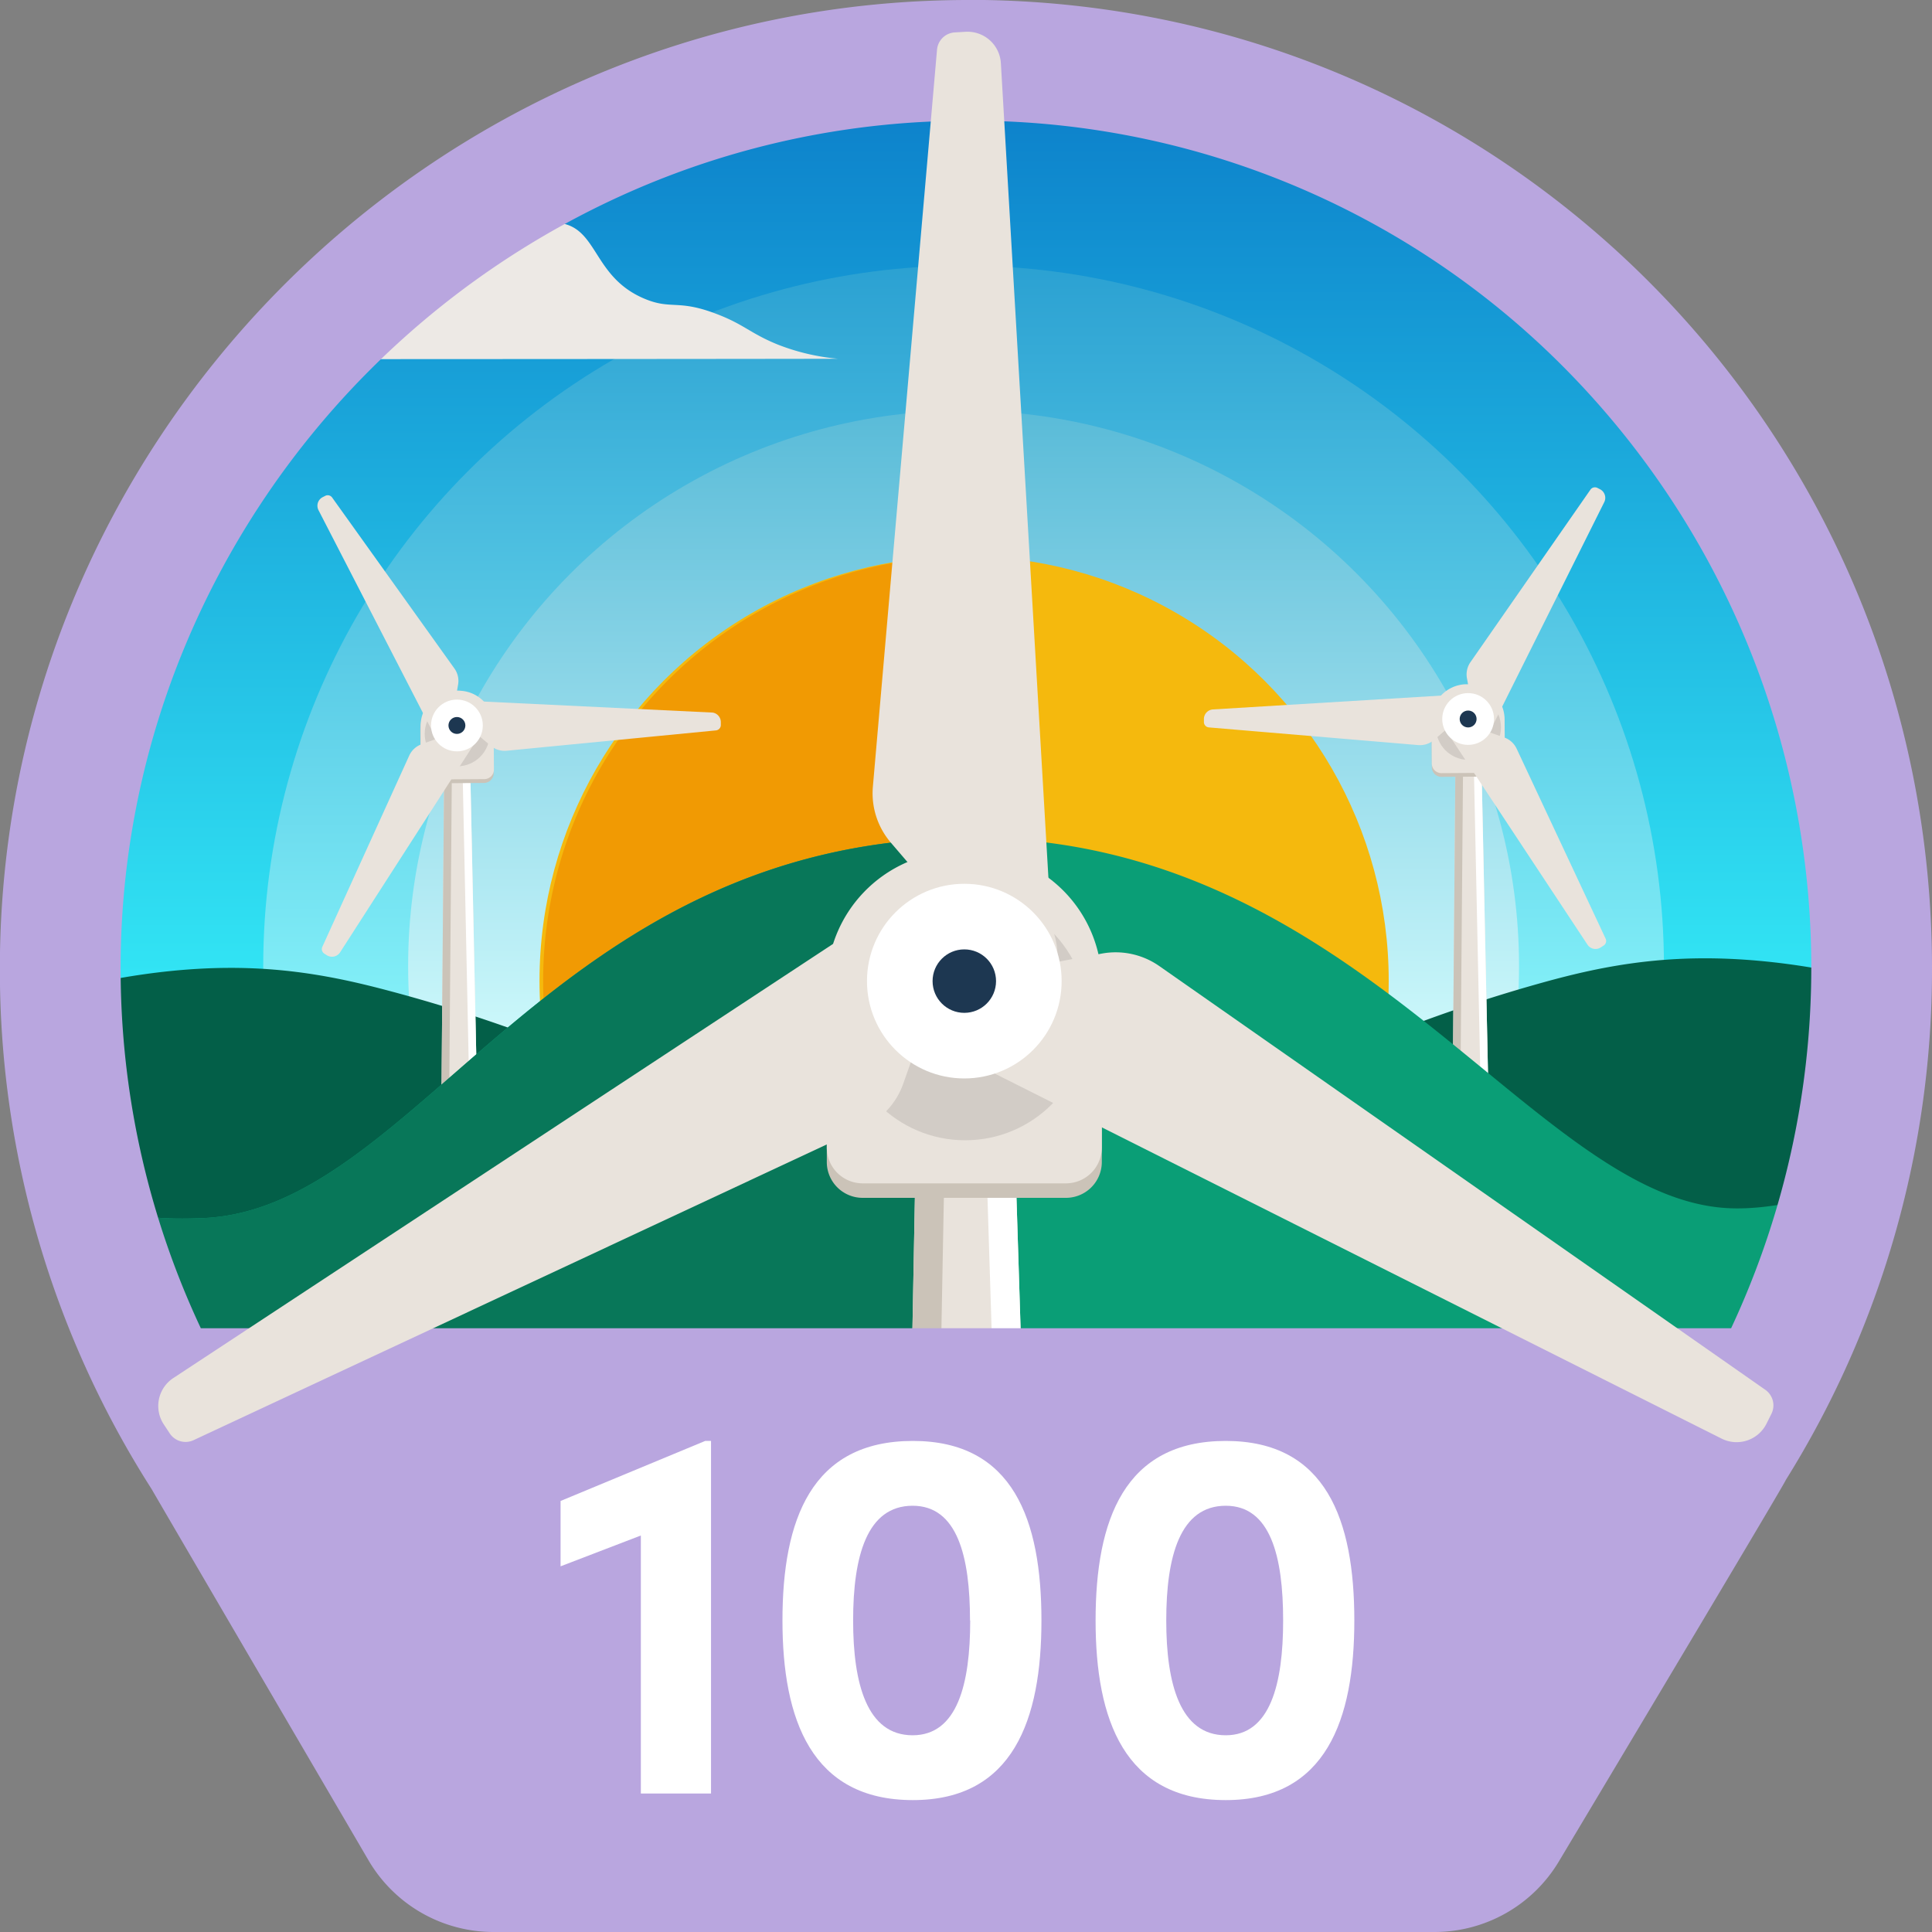 <svg xmlns="http://www.w3.org/2000/svg" xmlns:xlink="http://www.w3.org/1999/xlink" viewBox="0 0 400 400"><rect x="0" y="0" width="400" height="400" fill="#808080" stroke="none"/><defs><style>.cls-1{fill:url(#linear-gradient);}.cls-2{fill:url(#linear-gradient-2);}.cls-3{fill:url(#linear-gradient-3);}.cls-4{fill:#f5b90d;}.cls-5{fill:#f19a03;}.cls-6{fill:#035f48;}.cls-15,.cls-7{fill:#e9e3dc;}.cls-7,.cls-8,.cls-9{fill-rule:evenodd;}.cls-16,.cls-8{fill:#cbc3b8;}.cls-11,.cls-9{fill:#fff;}.cls-10{fill:#d2ccc6;}.cls-12{fill:#1d3751;}.cls-13{fill:#0a9e76;}.cls-14{fill:#087759;}.cls-17{fill:#ede9e5;}.cls-18{fill:#b9a6df;}</style><linearGradient id="linear-gradient" x1="200" y1="395" x2="200" y2="5" gradientUnits="userSpaceOnUse"><stop offset="0.37" stop-color="#3cffff"/><stop offset="1" stop-color="#0978c7"/></linearGradient><linearGradient id="linear-gradient-2" x1="199.5" y1="345" x2="199.5" y2="55" gradientUnits="userSpaceOnUse"><stop offset="0.37" stop-color="#94ffff"/><stop offset="1" stop-color="#2ba1d2"/></linearGradient><linearGradient id="linear-gradient-3" x1="199.5" y1="315" x2="199.5" y2="85" gradientUnits="userSpaceOnUse"><stop offset="0.37" stop-color="#daffff"/><stop offset="1" stop-color="#59bbd8"/></linearGradient></defs><g id="Layer_2" data-name="Layer 2"><g id="Swatches"><path class="cls-1" d="M395,200.49C395,92.43,307.55,4.85,199.73,5A195.61,195.61,0,0,0,35.57,305.61c.22.44,29,49.72,43.65,74.91A29.17,29.17,0,0,0,104.41,395h190.4a29.14,29.14,0,0,0,25-14.23c15.16-25.42,45.35-76,45.76-77.06A194.86,194.86,0,0,0,395,200.49Z"/><circle class="cls-2" cx="199.5" cy="200" r="145"/><circle class="cls-3" cx="199.5" cy="200" r="115"/><circle class="cls-4" cx="199.61" cy="203.06" r="87.91"/><path class="cls-5" d="M200.17,291a87.91,87.91,0,0,1-1.12-175.81Z"/><path class="cls-6" d="M23.78,284.28l176.37,2.86L377.27,282A194.91,194.91,0,0,0,395,204.69c-1.93-.46-4.08-.95-6.09-1.45-5.74-1.42-20.26-4.94-36.67-4.83-13.58.09-24.37,2.63-33.79,5.28-33.42,9.39-57.11,22.13-68,26.9-16.57,7.24-34.07,9.38-50.52,8.83-16.43.76-34-1.16-50.62-8.18-11-4.64-34.84-17.07-68.38-26-9.46-2.53-20.27-4.94-33.85-4.85-16.41.1-30.89,3.8-36.61,5.3-1.73.45-3.56.9-5.27,1.32A194.8,194.8,0,0,0,23.78,284.28Z"/><polygon class="cls-7" points="97.3 156.61 91.98 156.64 91.23 247.16 99.21 247.11 97.3 156.61"/><polygon class="cls-8" points="91.98 156.64 91.23 247.16 92.83 247.15 93.58 156.63 91.98 156.64"/><polygon class="cls-9" points="97.3 156.61 95.71 156.62 97.61 247.12 99.21 247.11 97.3 156.61"/><path class="cls-8" d="M100.27,162.1l-11.19.08a2,2,0,0,1-2-2l-.06-9a7.32,7.32,0,0,1,7-7.4h.33q.66,0,1.26.06a7.27,7.27,0,0,1,6.53,7.22l.06,9A2,2,0,0,1,100.27,162.1Z"/><path class="cls-7" d="M100.27,161.31l-11.19.07a2,2,0,0,1-2-2l0-9a7.32,7.32,0,0,1,7-7.4h.33a12.38,12.38,0,0,1,1.26.06,7.27,7.27,0,0,1,6.53,7.22l.06,9A2,2,0,0,1,100.27,161.31Z"/><circle class="cls-10" cx="94.66" cy="151.93" r="6.73"/><path class="cls-7" d="M147.54,147.53,94.9,145h0a4.26,4.26,0,0,0-.62,0l.56-3.24a4.41,4.41,0,0,0-.76-3.36L68.76,103a1.12,1.12,0,0,0-1.42-.34l-.57.29a2,2,0,0,0-.84,2.65l24.13,46.85h0v0a4.27,4.27,0,0,0,.3.51l0,0-3.09,1.13a4.46,4.46,0,0,0-2.54,2.34l-18,39.61a1.11,1.11,0,0,0,.42,1.4l.53.34a2,2,0,0,0,2.72-.59l28.51-44.32h0v0a2.82,2.82,0,0,0,.21-.38.16.16,0,0,0,0-.07l0-.1,2.52,2.11a4.45,4.45,0,0,0,3.3,1l43.3-4.21a1.13,1.13,0,0,0,1-1.06l0-.64A2,2,0,0,0,147.54,147.53Z"/><circle class="cls-11" cx="94.6" cy="150.2" r="5.36"/><circle class="cls-12" cx="94.6" cy="150.2" r="1.75"/><polygon class="cls-7" points="306.66 155.27 301.35 155.31 300.6 245.82 308.57 245.77 306.66 155.27"/><polygon class="cls-8" points="301.35 155.31 300.6 245.82 302.19 245.81 302.94 155.29 301.35 155.31"/><polygon class="cls-9" points="306.66 155.27 305.07 155.28 306.98 245.78 308.57 245.77 306.66 155.27"/><path class="cls-8" d="M309.64,160.77l-11.19.07a2,2,0,0,1-2-2l-.06-9a7.33,7.33,0,0,1,7-7.4h.33a10.29,10.29,0,0,1,1.26,0,7.27,7.27,0,0,1,6.53,7.22l.06,9A2,2,0,0,1,309.64,160.77Z"/><path class="cls-7" d="M309.63,160l-11.19.07a2,2,0,0,1-2-2l-.05-9a7.32,7.32,0,0,1,7-7.4h.33a12.51,12.51,0,0,1,1.26.05,7.27,7.27,0,0,1,6.53,7.22l.06,9A2,2,0,0,1,309.63,160Z"/><circle class="cls-10" cx="304.03" cy="150.59" r="6.73"/><path class="cls-7" d="M332.46,194.41,314,155a4.45,4.45,0,0,0-2.56-2.31l-3.11-1.09,0,0a4.4,4.4,0,0,0,.29-.51v0h0l23.54-47.16a2,2,0,0,0-.88-2.63l-.57-.29a1.13,1.13,0,0,0-1.42.36l-24.84,35.71a4.46,4.46,0,0,0-.73,3.38l.61,3.23a4.26,4.26,0,0,0-.62,0h0l-52.6,3.19a2,2,0,0,0-1.85,2.08l0,.64a1.13,1.13,0,0,0,1,1l43.35,3.66a4.45,4.45,0,0,0,3.29-1.07l2.49-2.14,0,.1s0,.05,0,.08.14.25.22.37v0h0l29.07,44a2,2,0,0,0,2.73.56l.53-.35A1.13,1.13,0,0,0,332.46,194.41Z"/><circle class="cls-11" cx="303.96" cy="148.86" r="5.36"/><circle class="cls-12" cx="303.96" cy="148.86" r="1.75"/><path class="cls-13" d="M365.61,303.71a194.72,194.72,0,0,0,25.28-63.14c-5.16,4.93-20.53,9.92-32.25,9.6-41.22-1.09-76.79-77.22-158.44-76.7C114,174,86.7,250.53,41.89,252.2c-5.93.22-20.32.74-31.92-7.68a194.8,194.8,0,0,0,25.6,61.09c.12.24,8.52,14.67,18.55,31.87l292.64-1.87C356.93,318.51,365.39,304.24,365.61,303.71Z"/><path class="cls-14" d="M199.42,173.49c-85.54,1-112.86,77-157.53,78.71-5.93.22-20.32.74-31.92-7.68a194.8,194.8,0,0,0,25.6,61.09c.12.24,8.52,14.67,18.55,31.87l146.34-.94Z"/><polygon class="cls-15" points="186.68 395 215.07 395 209.8 227.24 189.8 227.37 186.68 395"/><polygon class="cls-11" points="209.8 227.24 203.8 227.28 209.06 395 215.07 395 209.8 227.24"/><polygon class="cls-16" points="192.68 395 195.8 227.33 189.8 227.37 186.68 395 192.68 395"/><path class="cls-17" d="M50.77,74.36c43.47,0,123.08-.06,122.71-.09a44.9,44.9,0,0,1-12.62-3C155.33,69,154,67.14,148.35,65c-8-3.07-9.34-.83-14.86-3.13-10.57-4.4-9.66-14.28-17.21-15.64C109.64,45,107.82,52.49,97.52,54s-12-5.23-21.12-3.91a15.46,15.46,0,0,0-1.75.36A195.79,195.79,0,0,0,50.77,74.36Z"/><path class="cls-8" d="M220.69,248H178.6a7.42,7.42,0,0,1-7.42-7.42V206.93a27.54,27.54,0,0,1,26.57-27.66l1.23,0a47.55,47.55,0,0,1,4.75.23,27.36,27.36,0,0,1,24.39,27.32v33.82A7.43,7.43,0,0,1,220.69,248Z"/><path class="cls-7" d="M220.69,245H178.6a7.42,7.42,0,0,1-7.42-7.42V203.93a27.54,27.54,0,0,1,26.57-27.66l1.23,0a47.55,47.55,0,0,1,4.75.23,27.36,27.36,0,0,1,24.39,27.32v33.82A7.43,7.43,0,0,1,220.69,245Z"/><circle class="cls-10" cx="199.83" cy="210.75" r="25.33"/><path class="cls-18" d="M203.78,0c-1.08,0-2.17,0-3.25,0C89,0-1.91,92.18,0,204.05a199.49,199.49,0,0,0,31.4,104.26c.23.46,29.78,51,44.89,76.84A30,30,0,0,0,102.21,400H297a30,30,0,0,0,25.74-14.6c15.59-26.07,46.63-78,47-79A199.47,199.47,0,0,0,400,200.5C400,90.86,313,1.78,203.78,0ZM38,134.51a177.43,177.43,0,0,1,93.75-95.37A173.21,173.21,0,0,1,200.53,25l2.85,0A172.88,172.88,0,0,1,325,77.29,176.32,176.32,0,0,1,358.41,275H41.58A175.12,175.12,0,0,1,25,203.62,173.27,173.27,0,0,1,38,134.51Z"/><path class="cls-7" d="M365.5,287.75,240,200a15.77,15.77,0,0,0-11.89-2.57l-9.16,1.71a17.76,17.76,0,0,0-1.31-7.54L207.22,13.08a6.92,6.92,0,0,0-7.31-6.5l-2.25.13A3.93,3.93,0,0,0,194,10.29L180.72,162.87a15.71,15.71,0,0,0,3.71,11.58l6.53,7.62a17.84,17.84,0,0,0-7,5.8L35.9,285.3a6.92,6.92,0,0,0-2,9.59l1.24,1.88a3.93,3.93,0,0,0,4.94,1.4l138.77-64.81a15.67,15.67,0,0,0,8.16-9l3.39-9.59a18.19,18.19,0,0,0,4.75,2.08l161.29,81a6.92,6.92,0,0,0,9.29-3.08l1-2A3.94,3.94,0,0,0,365.5,287.75Z"/><circle class="cls-11" cx="199.65" cy="203.13" r="20.15"/><circle class="cls-12" cx="199.65" cy="203.13" r="6.57"/><path class="cls-11" d="M146,298.33h1.21v73H132.68V317.91l-16.62,6.38V310.76Z"/><path class="cls-11" d="M162,335.51c0-20.79,5.94-37.18,27-37.18,20.79,0,26.62,16.39,26.62,37.18,0,20.46-5.83,37.18-26.62,37.18C168,372.69,162,356,162,335.51Zm38.83,0c0-13.31-2.64-23.76-11.88-23.76-9.46,0-12.32,10.45-12.32,23.76,0,13.09,2.86,23.76,12.32,23.76C198.23,359.27,200.87,348.6,200.87,335.51Z"/><path class="cls-11" d="M226.83,335.51c0-20.79,5.94-37.18,26.95-37.18,20.79,0,26.62,16.39,26.62,37.18,0,20.46-5.83,37.18-26.62,37.18C232.77,372.69,226.83,356,226.83,335.51Zm38.83,0c0-13.31-2.64-23.76-11.88-23.76-9.46,0-12.32,10.45-12.32,23.76,0,13.09,2.86,23.76,12.32,23.76C263,359.27,265.66,348.6,265.66,335.51Z"/></g></g></svg>